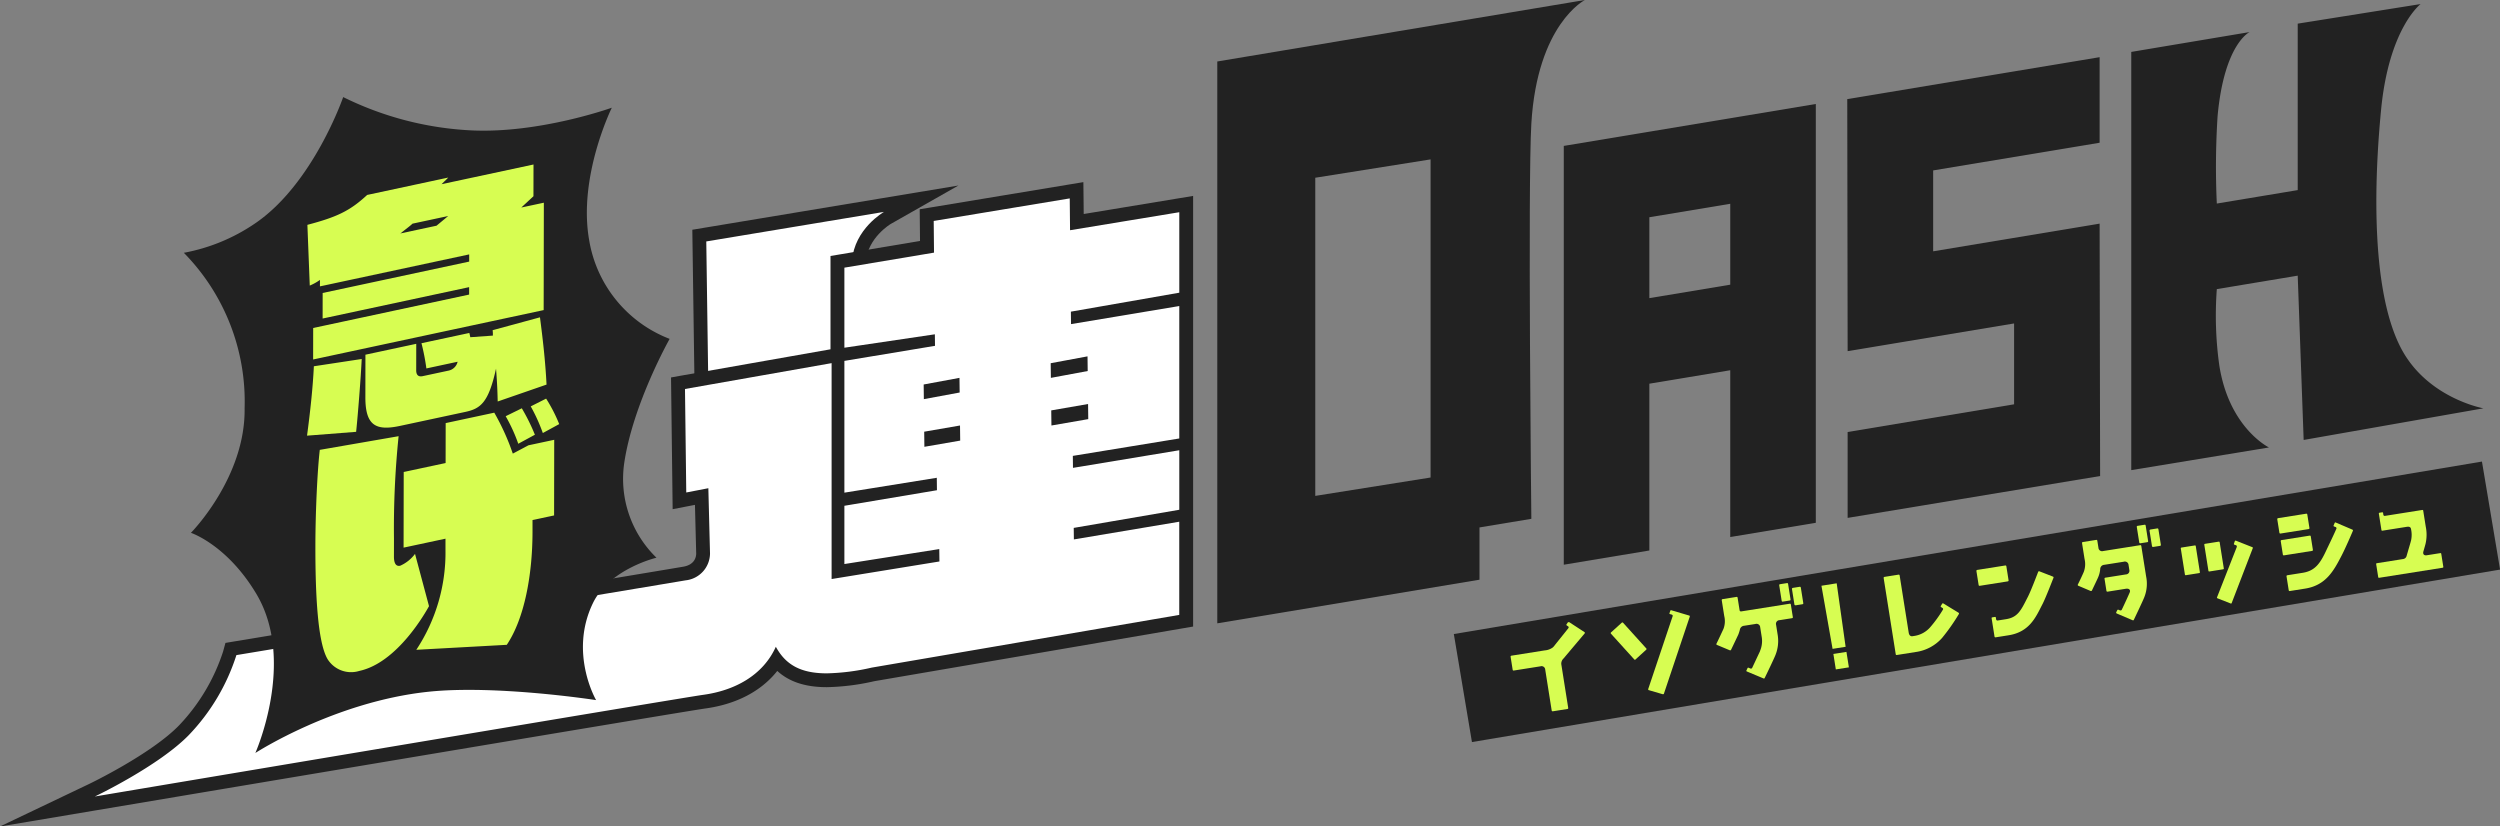 <svg height="120" width="362.988" xmlns="http://www.w3.org/2000/svg"><rect width="100%" height="100%" fill="#808080" stroke="none"/><path d="m211.089 92.059 149.278-25.043 2.631 15.684-149.278 25.043z" fill="#222"/><g fill="#d7fd52"><path d="m282.178 87.625a.131.131 0 0 0 -.195.047l-.182.305a.124.124 0 0 0 .044.177l.186.11a.192.192 0 0 1 .047.296 18.068 18.068 0 0 1 -1.783 2.467 3.8 3.8 0 0 1 -2.282 1.297l-.32.05c-.296.048-.498-.135-.56-.524l-1.312-8.285c-.016-.105-.068-.143-.172-.127l-2.023.321a.144.144 0 0 0 -.127.174l1.75 11.042c.016.104.069.142.174.125l2.715-.43a6.242 6.242 0 0 0 3.852-2.055 28.458 28.458 0 0 0 2.415-3.438c.063-.087.037-.16-.05-.223z"/><path d="m296.126 82.958a.14.14 0 0 0 -.2.093c-.22.556-1.02 2.68-1.477 3.583l-.155.3c-.885 1.753-1.379 2.707-3.027 2.968l-1.183.187a.2.2 0 0 1 -.26-.188l-.036-.226a.112.112 0 0 0 -.14-.1l-.373.06a.111.111 0 0 0 -.101.138l.418 2.637a.136.136 0 0 0 .174.126l1.877-.298c2.952-.467 3.9-2.522 4.79-4.276l.156-.3c.497-1.001 1.33-3.176 1.562-3.75a.14.14 0 0 0 -.093-.2z"/><path d="m291.633 84.241-.318-2.007a.135.135 0 0 0 -.175-.126l-4.044.64a.144.144 0 0 0 -.128.175l.318 2.007a.136.136 0 0 0 .175.125l4.045-.64a.136.136 0 0 0 .127-.174"/><path d="m313.22 76.726-.96.152c-.12.02-.172.074-.156.179l.354 2.232c.014.09.07.143.204.121l.958-.151c.105-.017.142-.069.125-.174l-.353-2.232c-.02-.104-.068-.143-.172-.127"/><path d="m311.369 76.191-.988.157a.137.137 0 0 0 -.128.174l.354 2.232a.137.137 0 0 0 .175.126l.988-.157c.105-.016.142-.068.125-.174l-.353-2.231c-.02-.104-.069-.143-.173-.127"/><path d="m310.735 79.158-5.364.85a.53.53 0 0 1 -.688-.474l-.162-1.022c-.016-.099-.068-.135-.173-.119l-1.917.304a.14.14 0 0 0 -.128.166l.362 2.288a3.245 3.245 0 0 1 -.114 1.896 39.078 39.078 0 0 1 -.85 1.81.126.126 0 0 0 .062.193l1.777.753a.158.158 0 0 0 .204-.076c.183-.392.727-1.513.895-1.903a3.888 3.888 0 0 0 .302-1.2.623.623 0 0 1 .578-.615l2.847-.451a.531.531 0 0 1 .69.474l.112.71a.531.531 0 0 1 -.51.663l-2.963.47a.132.132 0 0 0 -.127.166l.277 1.746a.139.139 0 0 0 .171.118l2.634-.418c.45-.07.695.124.598.474-.11.28-.671 1.519-1.165 2.543-.057.126-.16.156-.306.107l-.08-.03c-.085-.046-.17-.09-.237-.036l-.04.05-.104.206a.346.346 0 0 0 -.06.199c.04.065.105.084.204.126l2.171.924a.125.125 0 0 0 .193-.06c.3-.63 1.35-2.82 1.533-3.315a5.313 5.313 0 0 0 .247-2.996l-.697-4.4c-.016-.1-.067-.136-.172-.12"/><path d="m322.885 82.522-.598-3.776a.112.112 0 0 0 -.139-.1l-1.993.315a.112.112 0 0 0 -.101.139l.598 3.776a.112.112 0 0 0 .139.1l1.993-.316a.111.111 0 0 0 .1-.138"/><path d="m318.675 79.196-1.934.306a.112.112 0 0 0 -.1.139l.598 3.776a.111.111 0 0 0 .138.1l1.934-.306a.111.111 0 0 0 .101-.139l-.598-3.776a.111.111 0 0 0 -.14-.1"/><path d="m324.643 78.501a.126.126 0 0 0 -.158.072l-.128.357c-.018.08.006.138.072.158l.214.074c.13.04.164.158.11.304l-2.848 7.252c-.032.082-.012.124.072.158l1.9.745c.082.033.124.011.156-.07l3.056-7.949c.033-.082.012-.124-.07-.158z"/><path d="m339.139 75.866c-.068-.036-.125-.007-.158.07l-.148.347a.109.109 0 0 0 .057.16l.214.073a.2.2 0 0 1 .105.306c-.348.809-.95 2.055-1.285 2.754l-.172.364c-.868 1.858-1.617 2.944-3.411 3.228l-2.222.353a.136.136 0 0 0 -.125.173l.316 1.993a.136.136 0 0 0 .173.126l2.221-.352c3.057-.484 4.183-2.675 5.29-4.8.53-1.02 1.396-3.016 1.63-3.576a.134.134 0 0 0 -.076-.19z"/><path d="m331.632 80.633 4.06-.643c.105-.017.144-.07.127-.173l-.304-1.918c-.017-.105-.07-.142-.175-.126l-4.059.644a.136.136 0 0 0 -.126.173l.304 1.918a.135.135 0 0 0 .173.125"/><path d="m331.13 77.465 4.06-.643a.136.136 0 0 0 .127-.174l-.306-1.933c-.018-.104-.07-.142-.175-.126l-4.06.643a.144.144 0 0 0 -.126.174l.306 1.933a.136.136 0 0 0 .174.126"/><path d="m354.322 80.31-1.963.311c-.405.064-.61-.166-.49-.568.15-.515.288-.998.315-1.126a5.838 5.838 0 0 0 .021-2.476l-.365-2.303a.111.111 0 0 0 -.14-.103l-5.392.854a.2.2 0 0 1 -.26-.189l-.036-.225a.111.111 0 0 0 -.14-.1l-.374.06a.111.111 0 0 0 -.1.138l.375 2.37a.112.112 0 0 0 .139.101l3.565-.565c.345-.054.546.051.586.306a3.843 3.843 0 0 1 .017 1.652c-.033.174-.366 1.274-.643 2.236a.613.613 0 0 1 -.552.493l-3.777.598a.112.112 0 0 0 -.101.134l.298 1.884a.111.111 0 0 0 .139.1l9.214-1.46a.111.111 0 0 0 .1-.138l-.299-1.884a.111.111 0 0 0 -.137-.1"/><path d="m227.878 90.356a.2.2 0 0 0 -.255.04l-.164.245a.112.112 0 0 0 .044.182l.156.106a.184.184 0 0 1 .047.297c-.603.767-1.717 2.138-2.01 2.519a1.541 1.541 0 0 1 -.276.29 2.295 2.295 0 0 1 -1.152.402l-4.807.762a.14.14 0 0 0 -.128.166l.298 1.877a.133.133 0 0 0 .172.116l3.866-.612a.531.531 0 0 1 .689.473l.94 5.94c.016.098.082.131.173.117l2.098-.332c.103-.017.143-.067.127-.166l-1.008-6.364a1.043 1.043 0 0 1 .332-.807l3.064-3.635a.134.134 0 0 0 -.032-.197z"/><path d="m239.024 94.139-3.352-3.708a.132.132 0 0 0 -.205-.014l-1.542 1.397a.132.132 0 0 0 -.014.205l3.37 3.72a.122.122 0 0 0 .202-.001l1.53-1.397a.133.133 0 0 0 .015-.205"/><path d="m242.679 88.61a.11.11 0 0 0 -.158.069l-.115.338a.1.1 0 0 0 .07.149l.24.063c.13.052.191.145.135.27l-3.537 10.541c-.017.091.009.159.104.173l1.997.584c.094.014.167-.011.186-.101l3.744-11.157c.017-.091-.011-.159-.105-.172z"/><path d="m261.301 85.2-.959.152c-.12.02-.173.074-.156.18l.354 2.23c.014.09.07.144.203.123l.96-.152c.104-.017.14-.068.124-.174l-.354-2.232c-.02-.104-.067-.143-.172-.127"/><path d="m259.45 84.664-.988.157a.136.136 0 0 0 -.127.173l.354 2.233a.136.136 0 0 0 .174.125l.988-.157c.105-.016.142-.068.126-.172l-.354-2.233c-.02-.103-.068-.142-.173-.126"/><path d="m259.852 87.658-7.015 1.112c-.15.023-.236-.036-.258-.177l-.286-1.804a.132.132 0 0 0 -.17-.119l-2.008.318a.139.139 0 0 0 -.126.166l.362 2.286a3.159 3.159 0 0 1 -.11 1.867c-.15.327-.72 1.555-1.011 2.139a.127.127 0 0 0 .062.193l1.844.77a.142.142 0 0 0 .204-.061c.22-.456.878-1.828 1.064-2.236a6.295 6.295 0 0 0 .215-.675.683.683 0 0 1 .617-.579l1.645-.26a.531.531 0 0 1 .689.474l.219 1.38a3.657 3.657 0 0 1 -.209 1.984l-.052.153-1.103 2.344a.211.211 0 0 1 -.303.12l-.218-.096a.128.128 0 0 0 -.175.057l-.151.327a.1.1 0 0 0 .055.152l2.401 1.003a.126.126 0 0 0 .193-.06c.454-.917 1.34-2.79 1.505-3.195l.045-.108a5.483 5.483 0 0 0 .318-3.047l-.218-1.378a.532.532 0 0 1 .51-.664l1.798-.285c.104-.016.142-.066.126-.164l-.288-1.818a.133.133 0 0 0 -.171-.119"/><path d="m266.197 94.952 1.897-.3.356 2.244-1.898.3z"/><path d="m266.064 94.118.015.093 1.896-.3-1.282-9.117-.015-.1-2.215.352z"/></g><path d="m101.538 34.206 32.217-5.357-4.907 2.787c-.037.021-3.849 2.259-4.144 6.348-.207 2.861.02 12.839.023 12.939l.019.872-22.908 3.77z" fill="#fff"/><g fill="#222"><path d="m128.351 30.766s-4.31 2.448-4.649 7.147c-.212 2.941.02 13.034.02 13.034l-20.9 3.44-.273-19.331zm10.806-3.83-11.135 1.85-25.8 4.289-1.7.283.024 1.724.273 19.332.033 2.329 2.3-.378 20.9-3.439 1.72-.284-.04-1.743c0-.1-.227-10.031-.025-12.844.255-3.531 3.6-5.529 3.639-5.547z"/><path d="m227.054 81.994 12.423-2.066v-24.217l11.746-1.954v24.217l12.423-2.066v-60.809l-36.592 6.086zm12.423-50.452 11.746-1.954v11.746l-11.746 1.954z"/><path d="m304.855 32.469-24.169 4.02v-11.745l24.169-4.02v-12.423l-36.642 6.088.055 36.595 24.168-4.02v11.74l-24.168 4.02v12.472l36.659-6.079z"/><path d="m176.743 8.927v81.577l38.072-6.332v-7.591l7.53-1.252s-.526-48.565 0-57.389c.866-14.47 7.772-17.939 7.772-17.939zm30.969 60.406-16.741 2.668v-46.194l16.743-2.664z"/><path d="m348.513 50.359c-4.933-9.773-3.335-28.682-2.8-34.314 1.123-11.943 5.747-15.455 5.747-15.455l-17.843 2.843v24.168l-11.746 1.954a115.034 115.034 0 0 1 .116-12.734c.967-10.491 4.649-12.165 4.649-12.165l-17.187 2.882v60.723l19.994-3.291s-5.8-2.819-7.216-11.952a52.16 52.16 0 0 1 -.356-11.04l11.746-1.954.863 23.855 26.095-4.593s-8.311-1.5-12.061-8.927"/></g><path d="m13.352 114.742c.091-.044 9.155-4.392 13.366-8.723a29.125 29.125 0 0 0 6.647-11.164l.171-.618.633-.106c.615-.1 61.6-10.239 65.2-10.856a2.938 2.938 0 0 0 2.719-2.888l-.212-8.287-3.223.625-.211-17.081 23.15-4.082v-13.548l13.006-2.181-.047-4.6 21.76-3.607.047 4.622 15.873-2.617v60.5l-45.482 7.795a32.567 32.567 0 0 1 -6.694.849c-3.351 0-5.672-.915-7.311-2.926-2.1 3.276-5.775 5.4-10.53 6.039-2.849.384-87.41 14.61-88.264 14.753l-7.062 1.184zm121.853-51.055 3.2-.552v-.162l-3.2.552zm18.444-3.1 3.345-.58v-.162l-3.345.58zm-18.524-3.841 3.2-.592v-.093l-3.2.592zm18.444-3.09 3.346-.623v-.093l-3.345.623z" fill="#fff"/><path d="m155.321 28.807.046 4.621 15.861-2.615v11.686l-15.74 2.752.021 1.808 15.718-2.624v19.228l-15.457 2.529.022 1.739 15.436-2.558v8.642l-15.328 2.633.022 1.673 15.3-2.57v13.53l-44.648 7.652a31.883 31.883 0 0 1 -6.526.834c-3.885 0-6.013-1.318-7.4-3.861-1.888 4.191-6.03 6.37-10.576 6.984-2.9.39-88.3 14.757-88.3 14.757s9.265-4.416 13.653-8.929a29.858 29.858 0 0 0 6.9-11.6s61.575-10.229 65.216-10.854a3.962 3.962 0 0 0 3.55-3.91l-.242-9.468-3.207.621-.185-15.028 21.288-3.754v31.348l15.657-2.55-.024-1.8-13.778 2.173v-8.459l13.439-2.259-.022-1.806-13.417 2.16v-19.133l13.158-2.186-.021-1.674-13.137 1.947v-11.623l13.015-2.182-.046-4.6zm-2.74 26.058 5.347-.994-.026-2.129-5.347.994.027 2.129m-18.444 3.089 5.2-.963-.026-2.128-5.2.963zm18.525 3.827 5.347-.927-.027-2.194-5.347.927zm-18.446 3.092 5.2-.9-.027-2.193-5.2.9.027 2.194m23.083-38.429-2.31.383-19.754 3.275-1.7.281.017 1.718.029 2.884-11.323 1.9-1.674.281v13.55l-.193.034-21.283 3.753-1.679.3.021 1.7.185 15.028.029 2.4 2.358-.457.881-.171.181 7.078c-.008.484-.211 1.616-1.883 1.9-3.6.617-64.583 10.752-65.2 10.854l-1.267.211-.339 1.24a28.141 28.141 0 0 1 -6.396 10.733c-4.083 4.2-12.989 8.474-13.078 8.517l-12.922 6.163 14.117-2.375c.853-.143 85.4-14.366 88.231-14.747 4.55-.613 8.179-2.519 10.507-5.462 1.759 1.6 4.11 2.358 7.2 2.358a33.619 33.619 0 0 0 6.906-.871l44.607-7.645 1.667-.286v-62.523l-2.332.384-13.553 2.24-.023-2.281z" fill="#222"/><path d="m26.688 36.706a27.035 27.035 0 0 0 10.247-4.2c8.52-5.705 12.894-18.411 12.894-18.411a47.068 47.068 0 0 0 18.555 4.834c9.914.49 20.449-3.29 20.449-3.29s-4.919 9.973-3.295 19.193a18.619 18.619 0 0 0 11.69 14.372s-5.314 9.409-6.589 18a15.952 15.952 0 0 0 4.676 13.773s-6.8 1.612-9.211 6.564c-3.537 7.27.447 14.111.447 14.111s-14.542-2.249-24.355-1.212c-13.649 1.441-25.12 8.889-25.12 8.889s5.951-13.37.146-23.1c-4.261-7.138-9.5-8.866-9.5-8.866s7.938-8.015 7.794-18.084a30.8 30.8 0 0 0 -8.83-22.581" fill="#222"/><path d="m44.582 63.255c.474-3.593.84-6.947.989-10.075l6.947-1.056c-.112 2.58-.59 8.549-.81 10.576zm.883-11.06.008-4.573 22.642-4.851v-1.08l-21.272 4.558.006-3.71 21.275-4.558v-1.044l-21.67 4.643v-.937a7.507 7.507 0 0 1 -1.478.821l-.344-8.817c4.249-1.126 6.156-2 8.68-4.343l11.77-2.523c-.072.088-.216.226-.974.964l13.355-2.861-.008 4.609-1.765 1.638 3.274-.7-.027 15.592zm26.8 6.1c-.033-1-.032-2.045-.243-4.771-1.088 4.948-2.241 5.807-4.473 6.286l-9.468 2.028c-3.455.74-5.038 0-5.03-4.142l.008-6.195 7.379-1.581-.007 3.852c0 .757.395.96.935.844l3.743-.8a1.7 1.7 0 0 0 1.335-1.294l-4.535.973a32.421 32.421 0 0 0 -.713-3.662l6.947-1.489c.035.136.072.273.143.617l3.274-.233a4.516 4.516 0 0 0 -.034-.785l6.876-1.869c.39 3.012.78 6.312.954 9.766zm-12.372-25.821c-.288.278-.5.432-1.765 1.422l5.256-1.126 1.693-1.406z" fill="#d7fd52"/><path d="m62.291 88.012c-.433.777-4.548 8.21-10.128 9.405a4.022 4.022 0 0 1 -4.6-1.713c-1.435-2.428-1.782-9.337-1.77-16.5.009-5.113.308-11.044.638-13.886l11.445-1.985a131.124 131.124 0 0 0 -.673 14.9l-.005 2.592c0 .936.286 1.451.9 1.32a5.4 5.4 0 0 0 2.162-1.723zm-1.846 6.336a25.572 25.572 0 0 0 4.236-14.55v-1.584l-6.083 1.3.019-10.983 6.083-1.3.01-5.8 7.056-1.512a34 34 0 0 1 2.691 5.943l2.269-1.206 3.744-.8-.019 10.983-3.132.671v1.728c-.011 6.265-1.174 12.562-3.736 16.386zm14.806-29.917a24.136 24.136 0 0 0 -1.828-4l2.341-1.149a28.581 28.581 0 0 1 1.9 3.839zm3.565-1.557a25.465 25.465 0 0 0 -1.755-3.87l2.233-1.127a22.353 22.353 0 0 1 1.9 3.7z" fill="#d7fd52"/></svg>